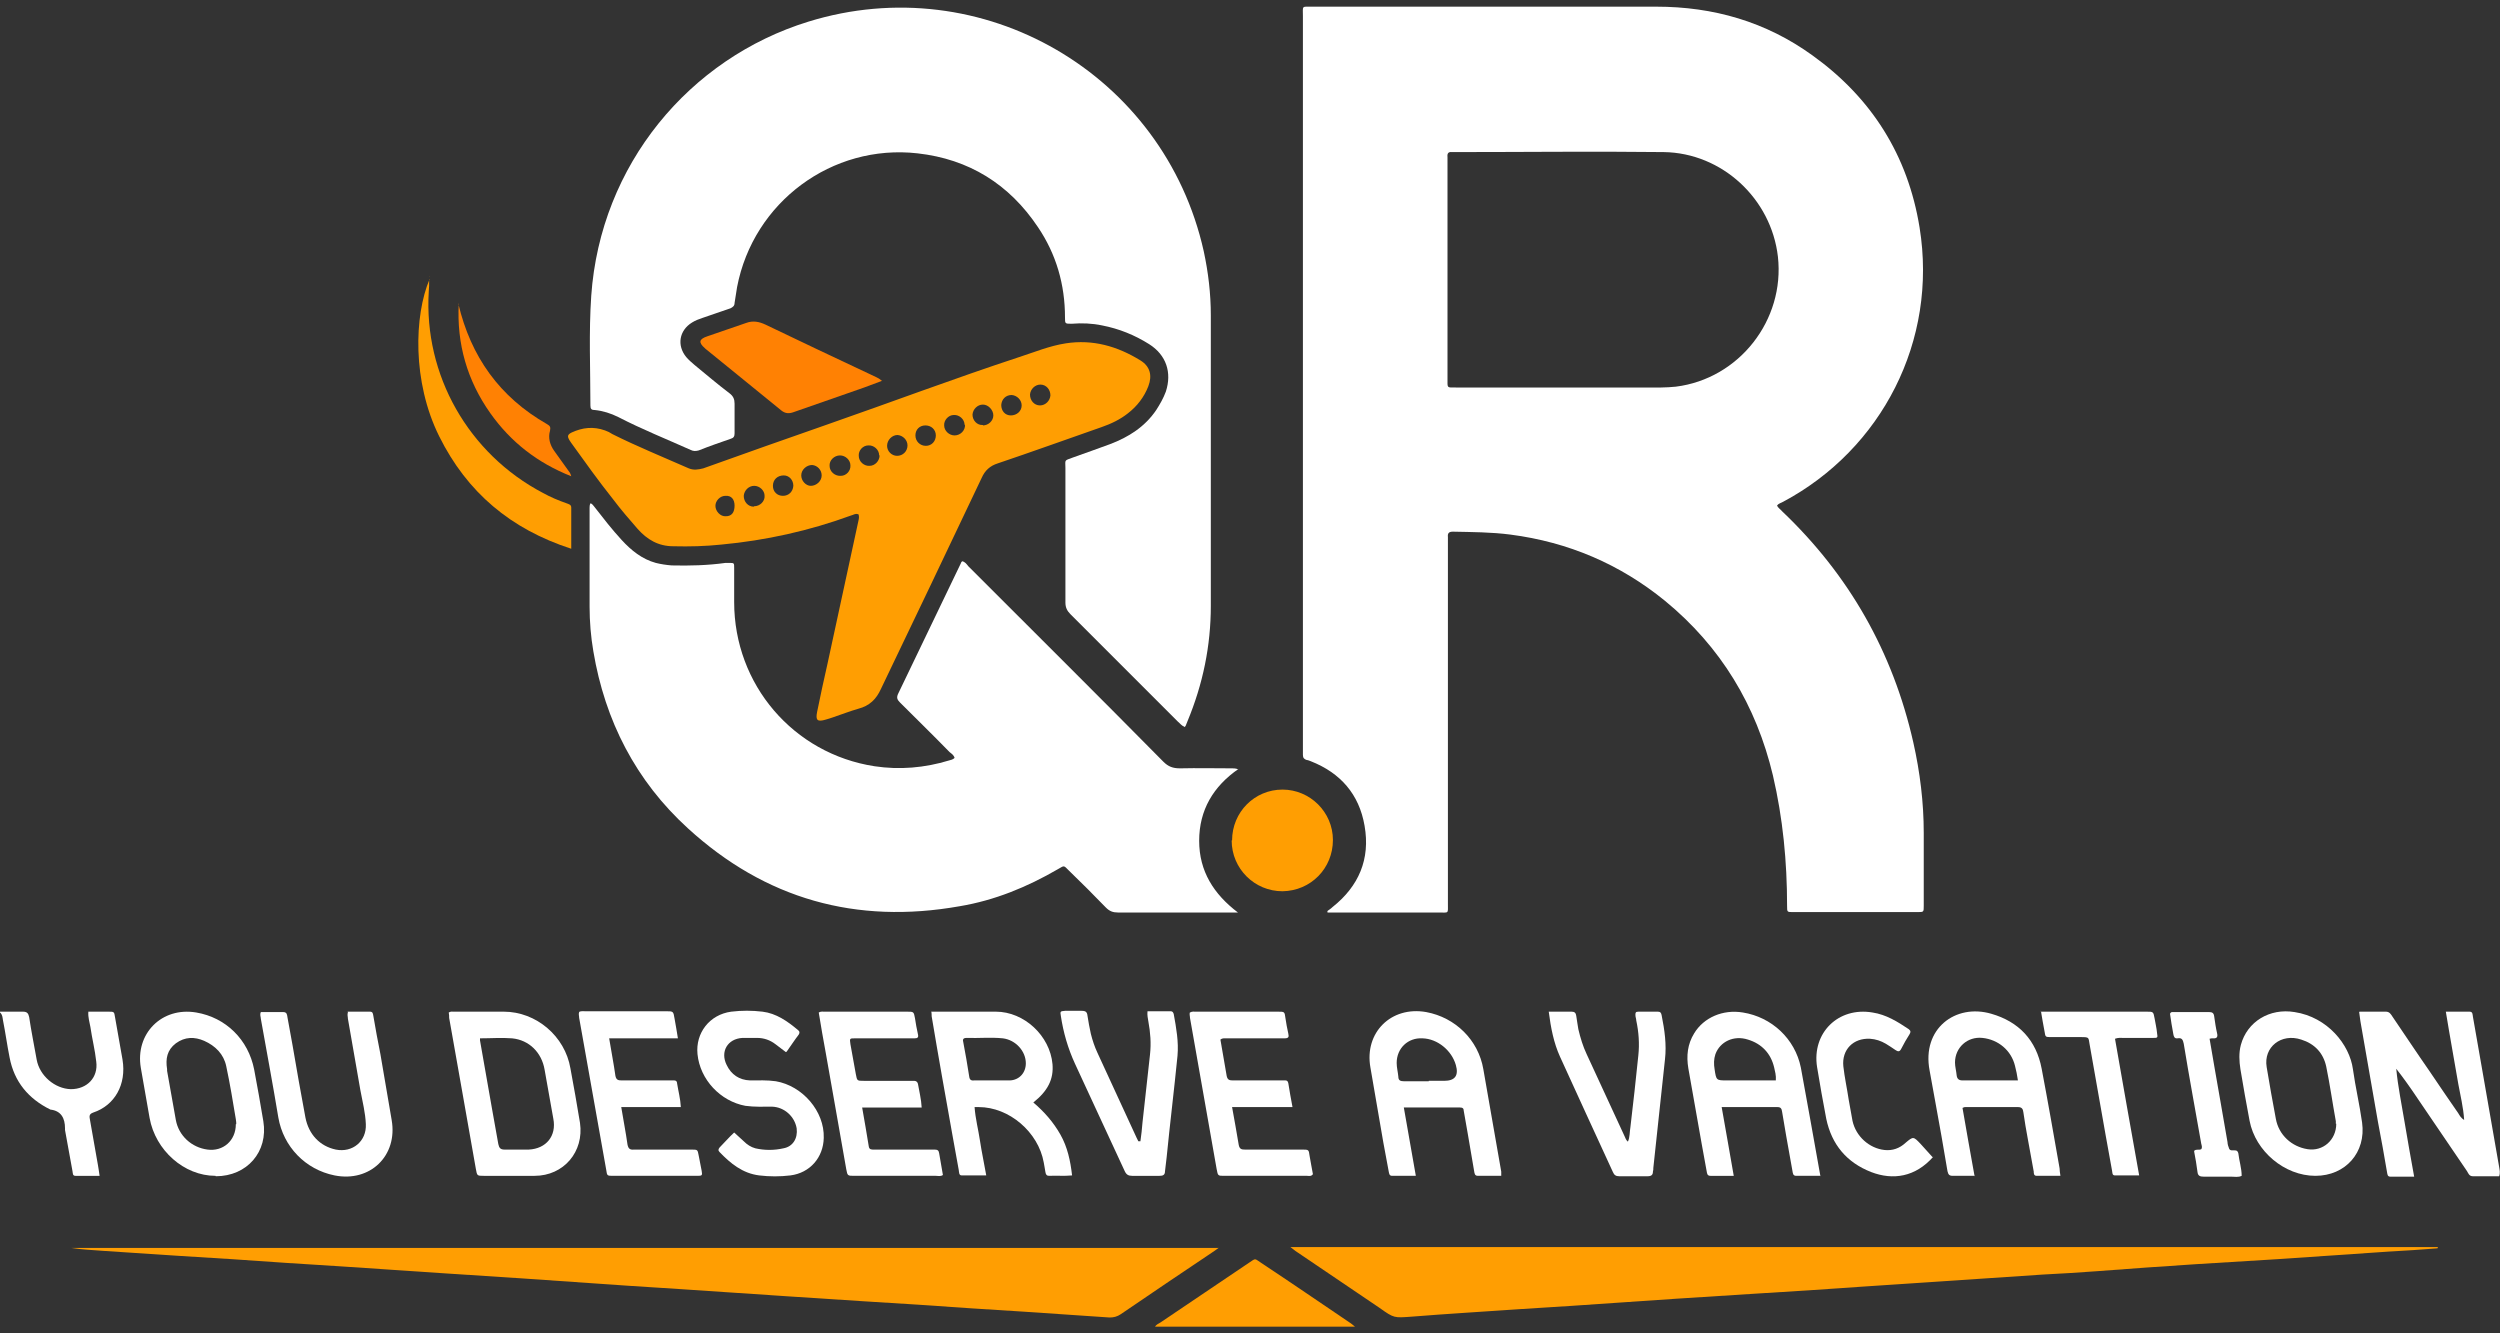 <?xml version="1.0" encoding="UTF-8"?>
<svg xmlns="http://www.w3.org/2000/svg" viewBox="0 0 600 320">
  <rect x="0" y="0" width="600" height="320" fill="#333333" stroke="none"/>
  <defs>
    <style>      .cls-1 {        fill: #fff;      }      .cls-2 {        fill: #ff9e02;      }      .cls-3 {        fill: #ff8103;      }    </style>
  </defs>
  <g>
    <g id="Layer_1">
      <g>
        <path class="cls-1" d="M0,242.8c1.8,0,3.6,0,5.5,0,1,0,1.3.4,1.5,1.3.5,3.4,1.2,6.8,1.8,10.2.7,3.9,4.4,7,8.2,7.1,3.9,0,6.6-2.8,6.1-6.6-.3-2.8-1-5.5-1.4-8.3-.2-1.2-.6-2.3-.5-3.7,1.6,0,3.2,0,4.8,0,1.4,0,1.4,0,1.6,1.3.4,2.3.8,4.5,1.2,6.8.2,1.1.4,2.3.6,3.4,1,6-1.9,11-7,12.7-1.2.4-.9,1.1-.8,1.8.6,3.6,1.3,7.2,1.9,10.8.1.8.3,1.6.4,2.6-2,0-3.9,0-5.8,0-.7,0-.6-.6-.7-1.1-.6-3.3-1.2-6.6-1.8-9.9,0-.1,0-.2,0-.4,0-2.4-.9-4.2-3.5-4.5-5.3-2.6-8.7-6.7-9.8-12.5-.6-3-1-6-1.6-9-.1-.6-.1-1.3-.7-1.8,0-.1,0-.2,0-.4Z"></path>
        <path class="cls-2" d="M277.2,318.4c.3-.5.8-.7,1.3-1,7.1-4.8,14.1-9.5,21.2-14.3,1.8-1.2,1.3-1.1,3,0,7.1,4.7,14.1,9.5,21.2,14.3.5.3.9.7,1.3,1h-47.8Z"></path>
        <path class="cls-1" d="M318.5,218.7c.4-.3.9-.6,1.3-1,6.3-5,9.1-11.5,7.7-19.5-1.3-7.6-5.8-12.7-12.9-15.5-.3-.1-.7-.3-1-.3-.6-.2-.9-.5-.9-1.2,0-.4,0-.9,0-1.3,0-58.7,0-117.3,0-176,0-2.6-.4-2.3,2.3-2.3,27.5,0,55,0,82.5,0,13.7,0,26.3,3.6,37.5,11.7,14.2,10.2,22.9,24,25.7,41.3,4.4,27.2-9.1,53.2-32.7,65.8-.5.3-1.1.4-1.5.9.2.6.8.9,1.2,1.4,16.1,15.3,26.6,33.8,31.5,55.5,1.6,7.1,2.5,14.4,2.5,21.7,0,5.8,0,11.7,0,17.5,0,1.5,0,1.5-1.5,1.5-10,0-20,0-29.9,0-1.4,0-1.4,0-1.4-1.5,0-10.6-1-21-3.4-31.3-4-16.8-12.5-30.9-25.9-41.9-10.8-8.8-23.2-14.1-37.1-15.9-4.6-.6-9.2-.6-13.8-.7-1,0-1.3.4-1.2,1.3,0,.4,0,.9,0,1.3,0,28.9,0,57.7,0,86.6,0,2.6.3,2.2-2.3,2.2-8.3,0-16.6,0-24.8,0h-1.8c0-.1,0-.2,0-.3ZM347.4,64.6c0,8.8,0,17.5,0,26.3,0,2.3-.2,2.1,2,2.1,16.4,0,32.9,0,49.3,0,1.2,0,2.3-.1,3.5-.2,15.2-1.9,26.2-16,24.5-31.2-1.6-13.9-13.4-24.9-27.4-25.1-16.8-.2-33.6,0-50.4,0-.1,0-.2,0-.4,0-.9-.1-1.2.3-1.1,1.2,0,.4,0,.7,0,1.1,0,8.6,0,17.3,0,25.9Z"></path>
        <path class="cls-1" d="M284.2,174.4c-.7-.3-1-.8-1.5-1.2-8.6-8.6-17.2-17.2-25.8-25.8-.8-.8-1.2-1.6-1.2-2.8,0-10.8,0-21.5,0-32.3,0-2-.4-1.7,1.8-2.5,3-1.1,6-2.1,8.9-3.2,4.5-1.7,8.4-4.2,11.1-8.2.9-1.4,1.7-2.8,2.3-4.4,1.5-4.6.1-8.8-4-11.4-3.5-2.2-7.2-3.7-11.3-4.5-2.4-.5-4.8-.6-7.3-.4-1.6,0-1.6,0-1.6-1.5,0-7.9-2.1-15.2-6.5-21.7-6.9-10.3-16.5-16.3-28.9-17.7-20.5-2.3-39.4,11.7-43.3,32.1-.2,1.3-.4,2.5-.6,3.8,0,.7-.4,1-1,1.3-2.2.8-4.5,1.5-6.7,2.3-.9.3-1.7.6-2.5,1.1-3.1,1.9-3.7,5.5-1.4,8.3.6.7,1.3,1.3,2,1.9,2.8,2.3,5.5,4.6,8.4,6.8.9.7,1.2,1.4,1.2,2.5,0,2.4,0,4.7,0,7.1,0,.7-.2,1.1-.9,1.3-2.6.9-5.2,1.8-7.7,2.8-.7.2-1.3.2-1.9-.1-5.8-2.6-11.8-5-17.4-7.9-1.8-.9-3.7-1.5-5.7-1.7-.8,0-1-.3-1-1.1,0-8.8-.4-17.5.2-26.3,2.2-31.5,23.6-57,52.1-65.8,41.7-12.9,85.4,12.5,94.9,55.1,1.1,5.1,1.7,10.2,1.7,15.4,0,23.2,0,46.5,0,69.7,0,9.6-1.9,18.8-5.6,27.7-.1.3-.3.7-.4,1,0,.1-.1.2-.3.4Z"></path>
        <path class="cls-1" d="M297.3,184.5c-6.1,4.2-9.5,9.9-9.5,17.3,0,7.3,3.5,12.8,9.3,17.2h-1.6c-9.1,0-18.1,0-27.2,0-1.2,0-2-.3-2.9-1.2-2.9-3-5.8-5.9-8.8-8.8-1.4-1.4-1.1-1.3-2.7-.4-7.4,4.3-15.2,7.5-23.6,8.9-24.8,4.4-46.6-1.7-65.2-18.7-12.5-11.4-19.9-25.8-22.7-42.5-.6-3.5-.9-7.1-.9-10.7,0-7.9,0-15.8,0-23.7,0-.3,0-.7.2-1.1.5.1.7.6,1,.9,2.1,2.7,4.2,5.4,6.5,7.9,2.3,2.5,4.9,4.6,8.2,5.5,1.2.3,2.5.5,3.8.6,4.3.1,8.6,0,12.9-.6.3,0,.6,0,.9,0,1.2,0,1.2,0,1.2,1.2,0,2.7,0,5.5,0,8.2,0,19.8,14.2,36.4,33.7,39.4,6,.9,12,.4,17.9-1.4.4-.1.9-.2,1.3-.6-.2-.7-.7-1-1.2-1.4-3.9-4-7.9-7.9-11.9-11.9-.7-.7-.9-1.2-.4-2.2,5-10.4,10-20.8,15-31.2,0-.2.2-.3.3-.5.7.1,1.1.7,1.5,1.2,15.6,15.6,31.3,31.2,46.8,46.9,1.2,1.2,2.3,1.6,4,1.6,4.2-.1,8.4,0,12.6,0,.3,0,.7,0,1.3.2Z"></path>
        <path class="cls-2" d="M205.9,123.4c-.7-.2-1.1.2-1.6.3-10.1,3.7-20.5,6-31.2,7-3.8.4-7.6.5-11.5.4-3.6,0-6.3-1.6-8.6-4.2-2-2.3-4-4.6-5.8-7-3.5-4.4-6.8-9-10.1-13.6-.1-.2-.3-.4-.4-.6-.6-1-.5-1.4.5-1.9,2.6-1.2,5.2-1.5,8-.5.6.2,1.2.5,1.8.9,6,3,12.2,5.5,18.3,8.2,1.2.5,2.3.3,3.5,0,9.8-3.5,19.6-7,29.4-10.4,15.5-5.4,30.9-11.2,46.4-16.3,3.7-1.2,7.3-2.7,11.2-3.3,6.5-1,12.4.7,17.9,4.1,2.3,1.4,2.9,3.6,1.9,6.2-1,2.6-2.7,4.8-4.9,6.5-1.9,1.5-4,2.5-6.3,3.3-8.3,2.9-16.6,5.9-24.9,8.7-1.9.6-3.1,1.7-3.9,3.5-8,16.9-16.1,33.8-24.2,50.7-1.1,2.4-2.7,4-5.4,4.7-2.1.6-4.1,1.4-6.2,2.1-.5.2-1,.3-1.6.5-2,.6-2.5.2-2.1-1.8.8-3.9,1.6-7.7,2.5-11.6,2.5-11.4,4.9-22.8,7.4-34.2.1-.5.3-1.1,0-1.7ZM231.5,102c0-1.4-1.3-2.5-2.6-2.4-1.3,0-2.4,1.3-2.3,2.5,0,1.3,1.2,2.4,2.5,2.4,1.4,0,2.6-1.2,2.5-2.6ZM235.9,102.1c1.3,0,2.5-1.1,2.5-2.4,0-1.3-1.2-2.6-2.5-2.6-1.3,0-2.4,1.1-2.5,2.4,0,1.4,1.1,2.6,2.5,2.5ZM249.6,97.3c1.3,0,2.4-1.1,2.5-2.4,0-1.4-1-2.6-2.4-2.6-1.3,0-2.4,1.1-2.5,2.4,0,1.4,1,2.6,2.4,2.6ZM181,121.5c1.4,0,2.6-1.2,2.5-2.5,0-1.3-1.2-2.4-2.5-2.4-1.3,0-2.4,1.1-2.5,2.4,0,1.4,1,2.6,2.4,2.6ZM204.1,111.7c0-1.3-1.2-2.4-2.5-2.4-1.4,0-2.6,1.2-2.5,2.5,0,1.4,1.3,2.5,2.7,2.4,1.3,0,2.4-1.2,2.3-2.5ZM211,109.3c0-1.4-1.3-2.5-2.6-2.4-1.3,0-2.4,1.2-2.3,2.5,0,1.4,1.3,2.5,2.6,2.4,1.3,0,2.4-1.2,2.4-2.5ZM217.8,106.9c0-1.3-1.1-2.4-2.4-2.5-1.3,0-2.5,1.2-2.5,2.6,0,1.3,1.1,2.4,2.4,2.4,1.4,0,2.5-1.1,2.5-2.5ZM192.3,114.1c0,1.3,1.1,2.5,2.3,2.5,1.3,0,2.6-1.1,2.6-2.5,0-1.3-1-2.4-2.3-2.5-1.3,0-2.6,1.1-2.6,2.5ZM176.3,121.4c0-1.6-.8-2.5-2.2-2.4-1.3,0-2.4,1.2-2.4,2.4,0,1.3,1.2,2.6,2.5,2.5,1.4,0,2.1-.9,2.1-2.6ZM242.8,94.8c-1.4,0-2.4,1-2.5,2.4,0,1.4.9,2.5,2.3,2.5,1.4,0,2.6-1,2.6-2.4,0-1.3-1.1-2.4-2.4-2.5ZM224.6,104.5c0-1.4-1.1-2.4-2.5-2.4-1.4,0-2.4,1-2.4,2.4,0,1.4,1.1,2.5,2.5,2.5,1.4,0,2.4-1.1,2.4-2.5ZM187.9,119c1.4,0,2.4-1,2.5-2.4,0-1.4-1-2.5-2.3-2.5-1.5,0-2.6,1-2.6,2.5,0,1.4,1,2.4,2.4,2.4Z"></path>
        <path class="cls-2" d="M292.6,299.4c-.7.5-1.2.9-1.7,1.2-7.3,4.9-14.6,9.8-21.9,14.8-.9.6-1.7.8-2.7.8-6.9-.5-13.7-.9-20.6-1.4-4.2-.3-8.4-.5-12.6-.8-8.6-.6-17.2-1.2-25.9-1.7-6.1-.4-12.3-.8-18.4-1.2-8.4-.6-16.9-1.1-25.3-1.7-4.1-.3-8.3-.5-12.4-.8-8.7-.6-17.4-1.2-26-1.8-6.1-.4-12.3-.8-18.4-1.2-8.4-.6-16.9-1.1-25.3-1.7-4.2-.3-8.4-.5-12.6-.8-8.6-.6-17.2-1.2-25.9-1.7-6.1-.4-12.1-.8-18.2-1.2-2.5-.2-5.1-.3-7.6-.7h275.4Z"></path>
        <path class="cls-2" d="M585,299.6c-4,.3-8,.6-12,.8-8.8.6-17.6,1.2-26.4,1.8-6.5.4-13,.8-19.5,1.2-8,.5-16,1.1-24,1.7-4.3.3-8.6.6-12.9.8-8.4.6-16.9,1.1-25.3,1.7-6,.4-12,.8-18,1.2-8.6.6-17.2,1.2-25.9,1.7-6.3.4-12.5.8-18.8,1.2-8.3.6-16.6,1.1-24.9,1.7-4.2.3-8.4.5-12.6.8-8.6.6-17.2,1.1-25.9,1.8-4.2.3-4.2.4-7.7-2.1-6.6-4.5-13.2-8.9-19.8-13.4-.5-.3-.9-.7-1.6-1.2h275.4Z"></path>
        <path class="cls-1" d="M566.3,242.8c2.3,0,4.3,0,6.3,0,.9,0,1.2.6,1.6,1.2,3,4.4,5.9,8.8,8.9,13.1,2.3,3.4,4.6,6.8,6.9,10.1.3.5.6,1.1,1.4,1.6-.2-3.1-.9-5.8-1.4-8.6-.5-2.9-1-5.7-1.5-8.6-.5-2.9-1-5.7-1.5-8.8,2,0,3.8,0,5.7,0,.8,0,.7.7.8,1.2.7,4,1.4,8,2.1,12,1.4,8,2.8,16,4.2,24.1.1.7.3,1.3,0,2.2-2.1,0-4.2,0-6.3,0-.9,0-1.1-.7-1.4-1.2-4-5.8-7.9-11.7-11.9-17.5-1.6-2.4-3.3-4.8-5.1-7.1.4,4.3,1.3,8.5,2,12.8.7,4.3,1.5,8.6,2.3,13.1-2,0-3.8,0-5.7,0-.7,0-.7-.5-.8-1-.7-4.1-1.4-8.1-2.2-12.2-1.4-8-2.8-16-4.2-24.1-.1-.7-.2-1.3-.3-2.2Z"></path>
        <path class="cls-1" d="M223.5,242.8c1.5,0,2.9,0,4.2,0,3.8,0,7.5,0,11.3,0,6.8,0,13,5.8,13.6,12.6.3,3.6-1.1,6.4-4.6,9.2,2.6,2.2,4.8,4.7,6.5,7.7,1.7,3,2.4,6.3,2.8,9.8-1.9.2-3.7,0-5.5.1-.6,0-.8-.3-.9-.9-.1-.8-.3-1.6-.4-2.3-1.3-7.3-8.3-13.3-15.6-13.3-.3,0-.6,0-1,0,.2,2.8.9,5.4,1.3,8.1.4,2.7,1,5.4,1.5,8.3-2,0-4,0-5.9,0-.7,0-.6-.8-.7-1.3-.5-2.8-1-5.5-1.5-8.3-1.7-9.5-3.4-19-5-28.6,0-.4,0-.7-.1-1.3ZM238,259.3s0,0,0,0c1.5,0,2.9,0,4.4,0,2.2-.1,3.8-1.8,3.8-4.1,0-2.9-2.4-5.6-5.5-6-2.9-.3-5.8,0-8.7-.1-.9,0-1,.4-.8,1.1.5,2.7,1,5.4,1.4,8.1.1.9.5,1.1,1.3,1,1.4,0,2.8,0,4.2,0Z"></path>
        <path class="cls-1" d="M436.8,282.2c-2,0-3.8,0-5.7,0-.8,0-.8-.6-.9-1.1-.5-2.8-1-5.6-1.5-8.4-.3-2-.7-3.9-1-5.9-.1-.7-.3-1.1-1.1-1.1-4.4,0-8.7,0-13.4,0,1,5.5,1.9,10.9,2.9,16.5-2,0-3.8,0-5.6,0-.8,0-.8-.6-.9-1.1-.4-2.2-.8-4.4-1.2-6.6-1.1-6-2.1-12.1-3.2-18.1-.5-3-.2-5.8,1.4-8.4,2.3-3.8,6.9-5.8,11.7-5,6.9,1.1,12.5,6.3,13.9,13.2,1.6,8.6,3.1,17.2,4.7,26.1ZM426.2,259.3c.1-1.2-.2-2.2-.4-3.1-.8-3.4-3-5.7-6.3-6.7-3.4-1.1-6.7.5-7.8,3.5-.4,1.2-.4,2.4-.2,3.6.4,2.7.4,2.7,3,2.7,1.9,0,3.8,0,5.7,0h5.9Z"></path>
        <path class="cls-1" d="M474,282.2c-1.9,0-3.6,0-5.3,0-.9,0-1.1-.3-1.3-1.1-.9-5.5-1.9-11-2.9-16.5-.5-2.6-.9-5.1-1.4-7.7-1.9-10,6.2-16.1,14.8-13.6,6.6,1.9,10.8,6.3,12.1,13.2,1.5,7.9,2.9,15.9,4.3,23.9,0,.5.1,1.1.2,1.8-1.9,0-3.8,0-5.7,0-.7,0-.7-.6-.7-1-.5-2.6-.9-5.1-1.4-7.7-.4-2.2-.8-4.4-1.1-6.6-.1-.8-.4-1.2-1.3-1.2-4.2,0-8.4,0-12.6,0-.2,0-.3,0-.7.2.9,5.4,1.9,10.7,2.9,16.4ZM484.3,259.3c-.2-1.3-.4-2.4-.7-3.5-.9-3.7-4-6.3-7.8-6.7-3.6-.4-6.6,2.3-6.6,5.9,0,1,.3,2,.4,3.1.1.8.5,1.2,1.4,1.2,3,0,6.1,0,9.1,0,1.3,0,2.5,0,4.1,0Z"></path>
        <path class="cls-1" d="M336.9,265.7c1,5.6,1.9,10.9,2.9,16.5-2,0-3.9,0-5.7,0-.7,0-.7-.6-.8-1-.4-2.3-.9-4.7-1.3-7-1-6-2.1-12-3.1-18-1.5-8.4,5-14.8,13.4-13.3,7,1.3,12.5,6.7,13.7,13.7,1.4,8.2,2.9,16.4,4.3,24.6,0,.2,0,.5,0,1-1.9,0-3.8,0-5.6,0-.8,0-.8-.6-.9-1.1-.5-2.9-1-5.9-1.5-8.8-.3-1.9-.7-3.8-1-5.7,0-.6-.3-.8-.9-.8-4.4,0-8.9,0-13.5,0ZM342.9,259.4h3.7q3.9,0,2.8-3.8c-1-3.5-4.4-6.3-8-6.4-3.5-.2-6.2,2.4-6.2,5.9,0,1.1.3,2.2.4,3.3,0,.9.5,1.1,1.3,1.1,2,0,4,0,6,0Z"></path>
        <path class="cls-1" d="M107.7,243c.5-.3.9-.2,1.2-.2,4,0,8,0,12,0,7.8,0,14.7,5.9,16,13.6.8,4.4,1.6,8.7,2.3,13.1,1,6.9-3.9,12.7-10.9,12.7-4.1,0-8.1,0-12.2,0-1.6,0-1.6,0-1.9-1.7-2.1-12.1-4.3-24.2-6.4-36.2,0-.4,0-.8-.1-1.3ZM115.2,249.1c0,.3,0,.5,0,.6,1,5.5,1.9,11,2.9,16.5.5,2.8,1,5.6,1.5,8.4.2.9.5,1.3,1.5,1.3,1.9,0,3.9,0,5.8,0,4.2-.2,6.7-3.3,5.9-7.4-.7-3.9-1.4-7.9-2.1-11.8-.7-4.1-3.7-7.1-7.8-7.5-2.5-.2-5.1,0-7.7,0Z"></path>
        <path class="cls-1" d="M51.7,282.2c-7.5,0-14.4-6.1-15.8-13.9-.7-4-1.4-8-2.1-12-1.4-8.2,5-14.7,13.3-13.3,7.1,1.2,12.5,6.5,13.9,13.7.8,4.1,1.5,8.3,2.2,12.4,1.2,7.3-3.9,13.2-11.4,13.2ZM56.7,269.8c0-.2,0-.7-.1-1.2-.7-4.2-1.4-8.5-2.3-12.7-.6-2.9-2.6-4.9-5.3-6.1-2.3-1-4.6-1-6.8.6-2.1,1.6-2.5,3.7-2.1,6.2,0,.1,0,.2,0,.4.7,3.9,1.4,7.9,2.1,11.8.7,3.8,3.8,6.6,7.6,7.1,3.7.5,6.8-2.1,6.8-6.1Z"></path>
        <path class="cls-1" d="M555.7,282.2c-7.4,0-14.4-5.9-15.8-13.2-.8-4.1-1.5-8.3-2.2-12.4-.3-1.9-.4-3.9.1-5.8,1.5-5.6,6.9-8.9,12.9-7.9,7.9,1.2,13.2,7.8,14,13.7.6,4.3,1.6,8.5,2.2,12.8,1,7.2-4,12.8-11.2,12.8ZM560.6,269.7c0,0,0-.3,0-.6-.8-4.4-1.4-8.7-2.3-13.1-.7-3.3-2.8-5.5-6-6.5-4.8-1.6-9.1,1.8-8.3,6.6.7,4.1,1.4,8.3,2.2,12.4.7,3.9,3.8,6.7,7.6,7.3,3.7.6,6.9-2.2,6.9-6.1Z"></path>
        <path class="cls-1" d="M285.6,243c.5-.3,1-.2,1.4-.2,6.6,0,13.1,0,19.7,0,1.6,0,1.6,0,1.8,1.5.2,1.3.4,2.5.7,3.8.2.8,0,1.1-.9,1.1-2.4,0-4.7,0-7.1,0-2.4,0-4.9,0-7.3,0-.3,0-.6,0-1,.3.5,2.9,1,5.8,1.5,8.7.2,1,.7,1.1,1.5,1.1,3.8,0,7.5,0,11.3,0,.4,0,.9,0,1.3,0,.4,0,.6.2.7.7.3,1.8.6,3.7,1,5.7h-14.5c.6,3.2,1.1,6.2,1.6,9.1.2,1,.7,1.1,1.5,1.1,4.6,0,9.1,0,13.7,0,1.6,0,1.6,0,1.8,1.5.3,1.5.5,3,.8,4.4-.4.6-1,.4-1.4.4-6.6,0-13.3,0-19.9,0-1.5,0-1.5,0-1.8-1.6-2.1-12.1-4.3-24.2-6.4-36.3,0-.5-.2-.9,0-1.4Z"></path>
        <path class="cls-1" d="M206.9,265.7c.6,3.3,1.1,6.4,1.6,9.4.1.9.8.8,1.4.8,3.2,0,6.4,0,9.7,0,1.6,0,3.2,0,4.7,0,.7,0,1,.2,1.1.9.3,1.7.6,3.5.9,5.2-.6.4-1.1.2-1.7.2-6.5,0-13,0-19.5,0-1.7,0-1.7,0-2-1.6-1.6-9.3-3.3-18.6-4.9-27.8-.6-3.3-1.2-6.6-1.7-9.8.5-.3,1-.2,1.5-.2,6.6,0,13.1,0,19.7,0,1.6,0,1.6,0,1.9,1.6.2,1.3.4,2.5.7,3.8.2.8-.1,1-.8,1-.9,0-1.7,0-2.6,0-3.9,0-7.8,0-11.7,0-1.3,0-1.3,0-1.1,1.4.4,2.4.9,4.8,1.3,7.2.3,1.6.3,1.6,1.9,1.6,3.6,0,7.2,0,10.8,0,.4,0,.9,0,1.3,0,.5,0,.8.3.9.7.3,1.8.8,3.7.9,5.7h-14.4Z"></path>
        <path class="cls-1" d="M138.9,242.9c.5-.3,1.1-.2,1.6-.2,6.5,0,12.9,0,19.4,0,1.7,0,1.7,0,2,1.8.3,1.5.5,3,.8,4.7h-16.5c.5,3.1,1.1,6.1,1.5,9,.2,1,.7,1.1,1.5,1.1,3.8,0,7.5,0,11.3,0,.4,0,.9,0,1.3,0,.4,0,.7.2.7.7.3,1.9.8,3.7.9,5.7h-14.3c.5,3.1,1.1,6.1,1.5,9,.2,1,.6,1.3,1.6,1.2,4.6,0,9.1,0,13.7,0,1.6,0,1.5,0,1.8,1.5.2,1.2.5,2.4.7,3.6.2,1.1.1,1.2-1,1.2-2.7,0-5.4,0-8,0-4.1,0-8.2,0-12.2,0-1.5,0-1.5,0-1.7-1.4-2.2-12.2-4.3-24.3-6.5-36.5,0-.5-.2-.9,0-1.4Z"></path>
        <path class="cls-1" d="M83.4,242.8c1.7,0,3.6,0,5.4,0,.7,0,.7.5.8,1,.5,3.1,1.1,6.1,1.7,9.2.9,5.3,1.8,10.5,2.7,15.8,1.5,8.6-5.2,15-13.7,13.3-7-1.4-12.3-6.9-13.5-13.9-1.3-7.9-2.8-15.8-4.2-23.7,0-.5-.3-.9,0-1.6,1.7,0,3.6,0,5.4,0,.9,0,.9.7,1,1.3.4,2.2.8,4.4,1.2,6.6,1,5.8,2,11.6,3.1,17.4.8,4.1,3.5,6.9,7.3,7.7,4,.8,7.4-2,7.2-6.1-.1-2.7-.8-5.4-1.3-8.1-1-5.8-2-11.5-3-17.2,0-.5-.2-.9,0-1.6Z"></path>
        <path class="cls-1" d="M188.6,252.5c-.9-.7-1.7-1.3-2.5-1.9-1.3-1-2.8-1.5-4.4-1.5-1.2,0-2.3,0-3.5,0-3.6.2-5.4,3.3-3.8,6.5,1.1,2.3,3,3.6,5.6,3.7,2.1,0,4.1-.1,6.2.2,6.4,1.1,11.7,7.2,11.5,13.6-.1,4.7-3.3,8.4-8,9-2.5.3-5,.3-7.5,0-4-.5-6.9-2.9-9.5-5.6-.4-.4-.3-.7,0-1.1,1.2-1.2,2.2-2.4,3.5-3.6.8.7,1.5,1.4,2.3,2.1.8.8,1.7,1.4,2.8,1.7,2.2.5,4.5.5,6.7,0,2.3-.4,3.5-2.4,3.2-4.8-.5-2.9-3-5.1-5.9-5.2-2.1,0-4.2.1-6.4-.2-6-1.1-10.9-6.3-11.5-12.4-.5-5.1,2.9-9.5,8.1-10.2,2.5-.3,5-.3,7.5,0,3.3.4,6,2.3,8.5,4.4.4.3.5.6.2,1.1-1,1.3-1.9,2.7-2.9,4.1Z"></path>
        <path class="cls-1" d="M371.8,242.8c1.9,0,3.7,0,5.4,0,.7,0,1,.3,1.1,1,.2,1.1.3,2.2.5,3.2.5,2.1,1.1,4.1,2,6,3,6.6,6.1,13.1,9.1,19.7.2.4.3.9.8,1.3.5-1.1.4-2.4.6-3.5.7-5.7,1.3-11.5,1.9-17.2.3-2.8.1-5.6-.5-8.4,0-.4-.2-.8-.2-1.3,0-.5,0-.8.7-.8,1.6,0,3.2,0,4.7,0,.6,0,.8.3.9.9.7,3.5,1.2,7,.8,10.5-.9,8.7-1.9,17.4-2.8,26.1,0,.3,0,.6-.1.9,0,.8-.4,1.1-1.3,1.1-2.3,0-4.5,0-6.8,0-.8,0-1.2-.3-1.5-1-4.2-9.2-8.5-18.4-12.7-27.7-1.5-3.3-2.2-6.9-2.7-10.8Z"></path>
        <path class="cls-1" d="M273.7,273.9c.2-1.5.4-3,.5-4.5.6-5.4,1.2-10.9,1.8-16.3.3-2.7.1-5.3-.4-8-.1-.7-.3-1.4-.2-2.4,1.9,0,3.7,0,5.6,0,.4,0,.6.3.7.7.6,3.3,1.2,6.6.9,10-.8,8.1-1.8,16.2-2.6,24.3-.1,1.1-.3,2.3-.4,3.4,0,.9-.5,1.1-1.3,1.1-2.2,0-4.4,0-6.6,0-.9,0-1.4-.3-1.8-1.2-2.1-4.5-4.2-9.1-6.3-13.6-1.9-4-3.7-8.1-5.6-12.1-1.7-3.7-2.8-7.5-3.4-11.5-.2-1.1-.1-1.1,1-1.2,1.3,0,2.7,0,4,0,1,0,1.3.3,1.4,1.2.2,1.4.5,2.9.8,4.3.4,1.6.9,3.1,1.6,4.6,3.1,6.8,6.3,13.6,9.4,20.4.1.3.3.5.4.8.1,0,.2,0,.3,0Z"></path>
        <path class="cls-2" d="M103,67c0,1.2,0,2.1-.1,3-1.2,20,9.5,38.9,27.4,48.3,1.8,1,3.7,1.8,5.7,2.5.5.2,1.1.3,1.1,1,0,3.2,0,6.4,0,9.9-14.5-4.7-25-13.5-31.7-27-6.5-13.1-6-29-2.3-37.7Z"></path>
        <path class="cls-3" d="M211.7,91.4c-2.9,1.1-5.6,2.1-8.3,3-4.3,1.5-8.6,3-12.9,4.5-1.1.4-2,.4-3-.4-6.1-5-12.2-9.9-18.2-14.8,0,0,0,0-.1-.1-1.6-1.4-1.5-2.2.6-2.9,3.1-1.1,6.2-2.1,9.3-3.2,1.6-.6,3.1-.3,4.6.4,8.5,4.1,17,8.1,25.5,12.1.8.4,1.7.7,2.6,1.5Z"></path>
        <path class="cls-2" d="M295.7,201.7c0-6.8,5.4-12.2,12.1-12.2,6.6,0,12.1,5.4,12.1,12.1,0,6.8-5.3,12.2-12.1,12.3-6.7,0-12.2-5.4-12.2-12.2Z"></path>
        <path class="cls-1" d="M464,277.6c-4.3,4.9-9.7,5.7-14.9,3.7-5.9-2.3-9.5-6.6-10.8-12.8-.8-4.1-1.5-8.2-2.2-12.4-1.3-8.2,5.1-14.5,13.3-13.1,3.3.5,6,2.2,8.7,4,.5.4.5.7.2,1.2-.7,1.1-1.4,2.3-2,3.5-.4.8-.8.7-1.4.3-.7-.5-1.5-1-2.3-1.5-1.2-.7-2.4-1.1-3.8-1.2-4-.2-6.8,2.6-6.4,6.6.3,2.7.9,5.4,1.3,8.1.3,1.7.6,3.4.9,5,.8,3.7,4,6.6,7.7,7,1.9.2,3.6-.4,5-1.7,1.9-1.6,1.9-1.6,3.7.3.9,1,1.9,2.1,2.8,3.1Z"></path>
        <path class="cls-1" d="M489.8,242.8c.7,0,1.1,0,1.5,0,8,0,15.9,0,23.9,0,1.6,0,1.6,0,1.9,1.6.2,1.2.5,2.4.6,3.6.2,1.1.1,1.1-1,1.1-2.4,0-4.7,0-7.1,0-.6,0-1.2-.1-2,.2,1.9,10.8,3.8,21.7,5.8,32.8-2,0-3.9,0-5.8,0-.7,0-.6-.6-.7-1.1-.5-2.8-1-5.5-1.5-8.3-1.3-7.4-2.6-14.7-3.9-22.1-.3-1.6,0-1.7-2.1-1.7-2.4,0-4.7,0-7.1,0-1.4,0-1.4,0-1.6-1.3-.3-1.6-.6-3.2-.9-5.1Z"></path>
        <path class="cls-1" d="M526.6,276.2c.5-.5,1.2-.1,1.7-.4.3-.4.1-.9,0-1.3-1.4-8-2.9-16-4.2-24-.2-.9-.4-1.5-1.5-1.3-.7.1-.9-.4-1-1-.3-1.7-.6-3.3-.8-4.9.2-.4.4-.4.6-.4,2.9,0,5.8,0,8.8,0,.7,0,1.1.2,1.2,1,.2,1.4.4,2.8.7,4.1.2.8,0,1.3-1,1.2-.2,0-.5,0-.8.1.4,2.4.8,4.7,1.2,7,1,5.9,2.1,11.8,3.1,17.8,0,.5.2,1.1.4,1.6.3.6,1,.3,1.5.4.4,0,.6.3.7.7.2,1.8.8,3.6.8,5.4-.8.4-1.7.2-2.5.2-2.2,0-4.4,0-6.6,0-.9,0-1.4-.2-1.5-1.1-.2-1.7-.5-3.3-.8-4.9Z"></path>
        <path class="cls-3" d="M110,72.9c3,12.7,9.9,22.4,21.3,28.9.7.4.9.7.7,1.6-.5,1.7,0,3.4,1,4.8,1.1,1.5,2.2,3.1,3.3,4.6.3.4.6.7.8,1.5-8.1-3.2-14.5-8.2-19.4-15.1-5.6-7.9-8.1-16.7-7.6-26.3Z"></path>
        <polygon class="cls-2" points="103.2 66.3 103.2 66.4 103.1 66.4 103.2 66.3"></polygon>
      </g>
    </g>
  </g>
</svg>
